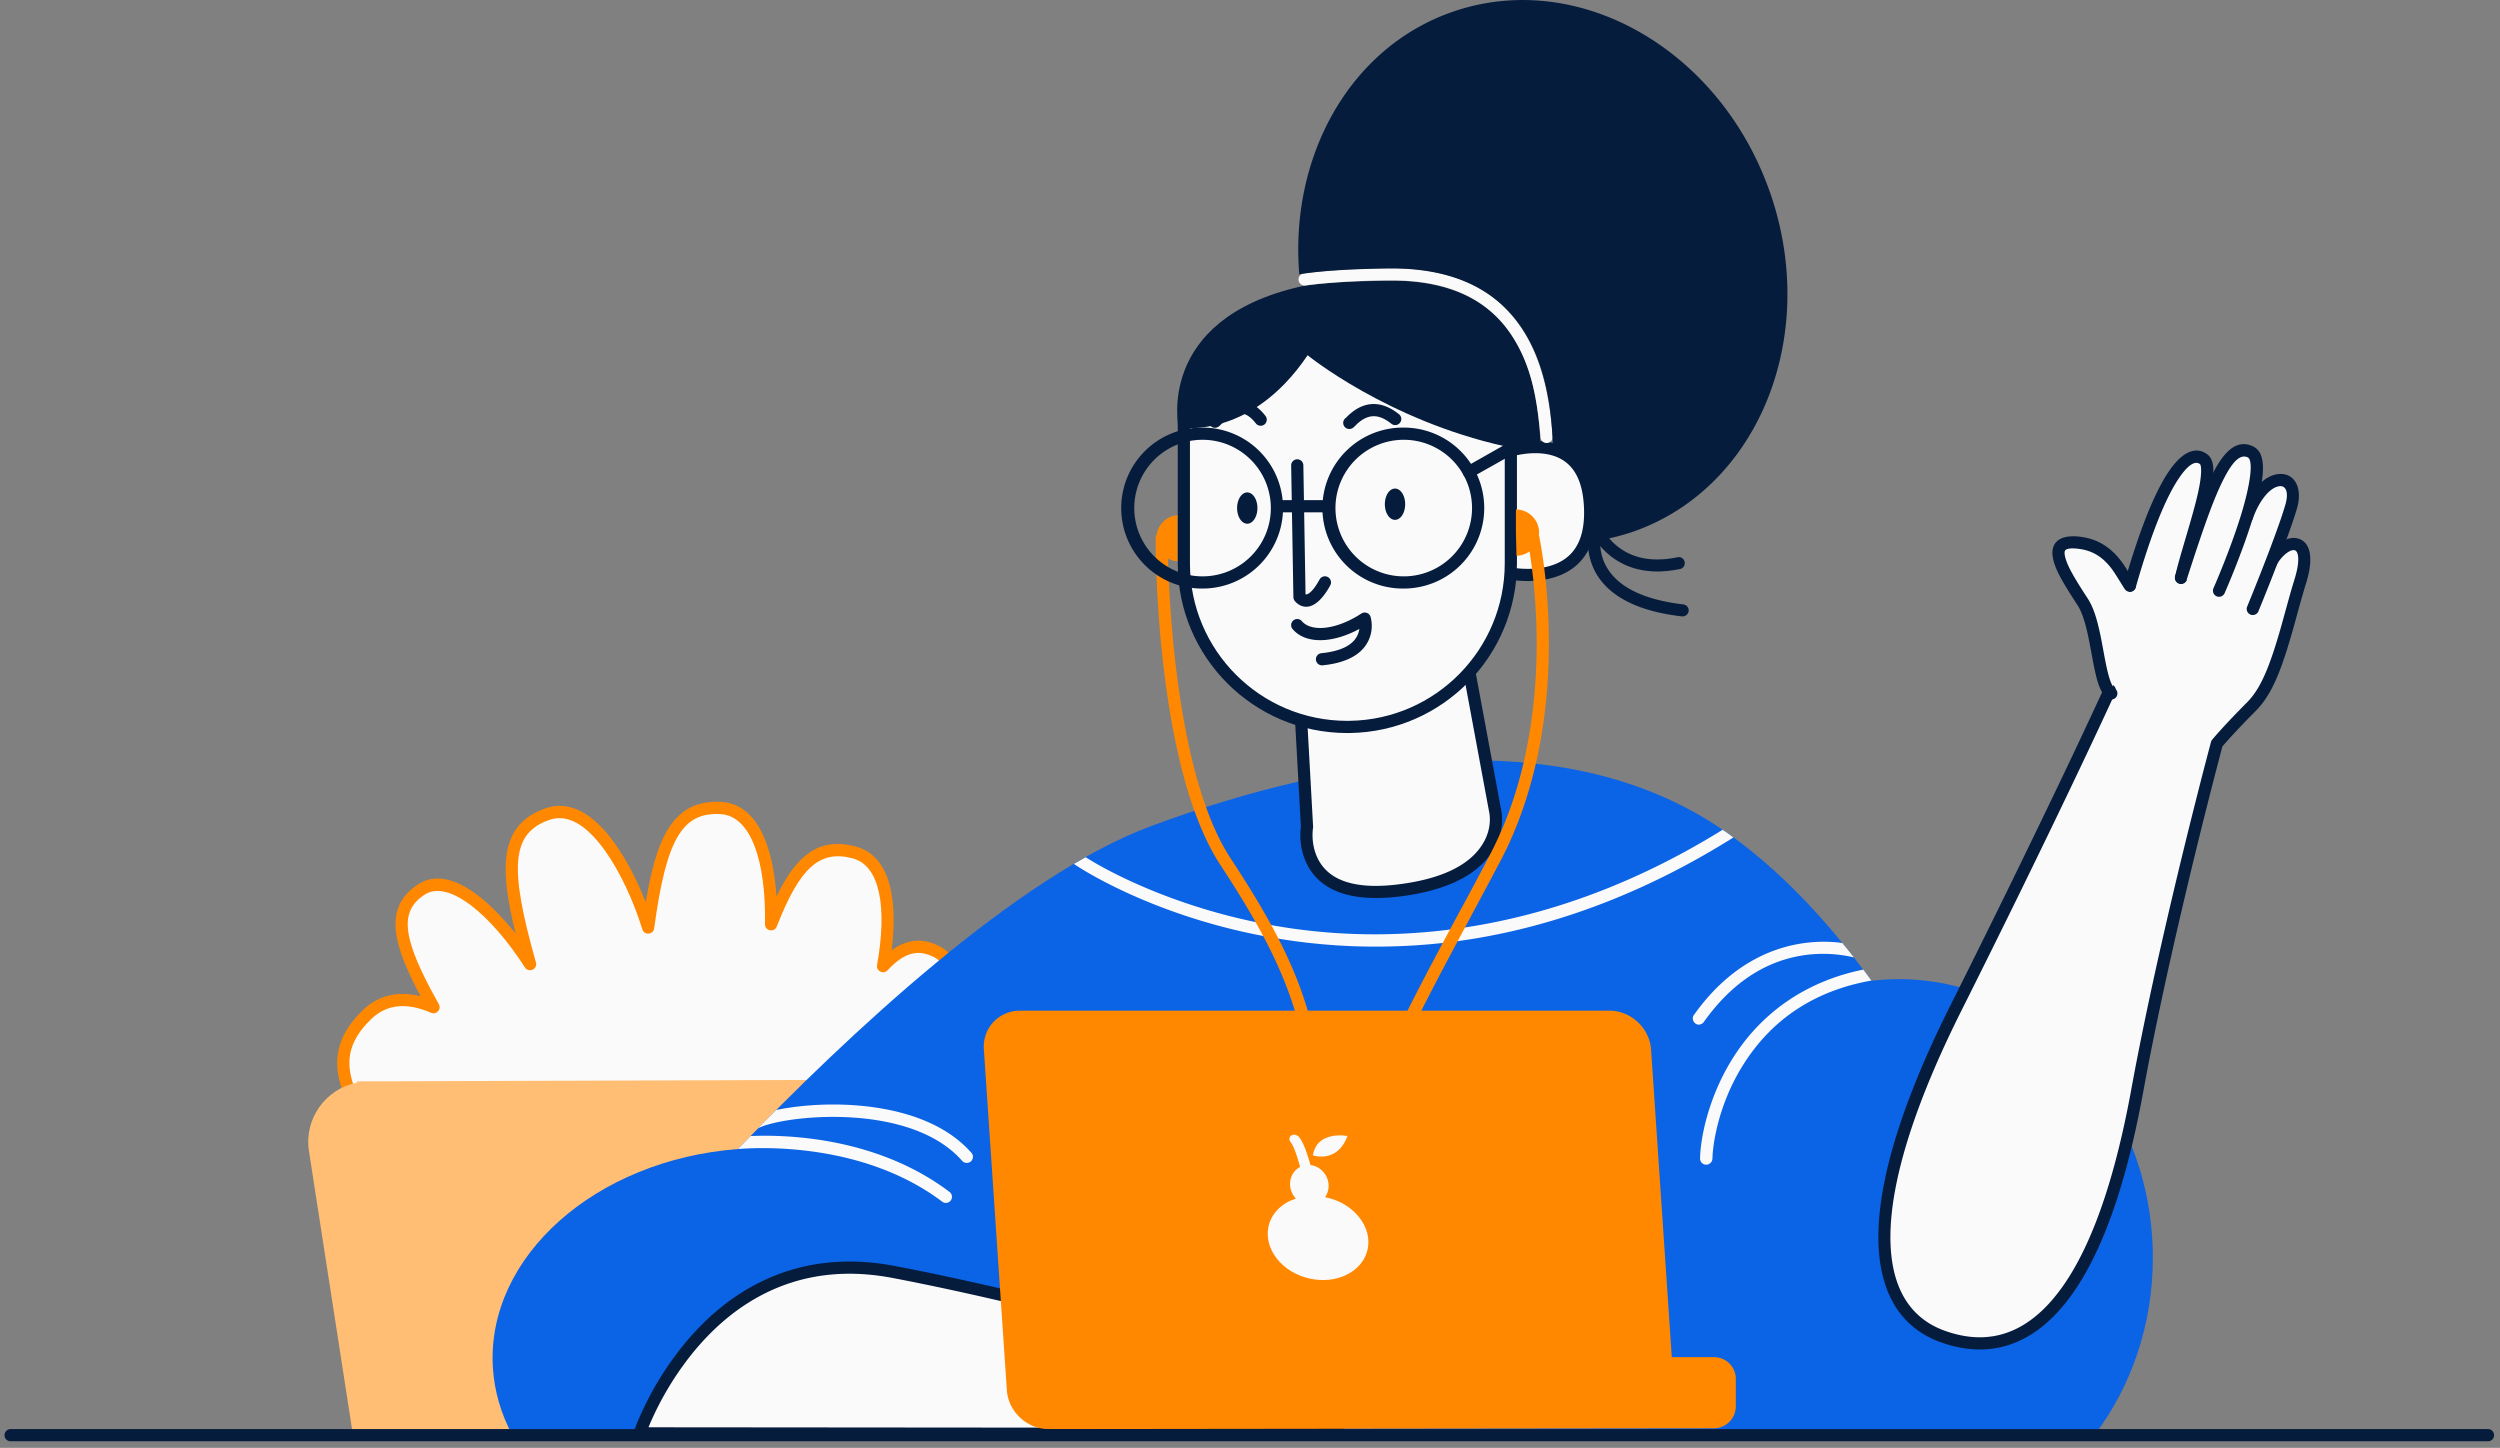 <svg xmlns="http://www.w3.org/2000/svg" width="278" height="161" fill="none"><rect width="100%" height="100%" fill="#808080" stroke="none"/><path fill="#FAFAFA" fill-rule="evenodd" d="M104.254 105.876c-2.169-1.153-4.022-.611-6.056 1.559.926-5.243.904-11.593-3.254-12.656-4.272-1.107-6.69 1.56-9.198 8 .09-5.514-.995-12.632-5.56-12.926-5.13-.316-6.847 3.91-8.113 13.288-1.604-5.243-6.01-14.44-11.209-12.61-5.084 1.785-4.745 6.69-1.92 16.678-2.78-4.317-8.362-10.735-12.09-8.294-3.549 2.305-2.577 6.079 1.355 13.085-2.599-1.13-5.288-1.243-7.458.881-4.858 4.791-2.508 9.334 4.204 17.763 6.734 8.429 55.073-6.486 57.356-10.283 2.305-3.819 5.898-12.361 1.943-14.485z" clip-rule="evenodd"/><path fill="#F80" fill-rule="evenodd" d="M74.046 92.608c-.933 1.697-1.613 4.047-2.198 7.481l-.04.241-.005-.013c-.932-2.368-2.131-4.707-3.435-6.528-2.374-3.315-5-4.858-7.729-3.898-2.735.961-4.123 2.81-4.369 5.744l-.014.196c-.128 1.946.202 4.37 1.036 7.798l.046.187-.059-.073c-1.15-1.429-2.384-2.731-3.59-3.736-2.693-2.241-5.182-2.985-7.207-1.66-1.979 1.286-2.757 3.055-2.428 5.441l.013.089c.259 1.743 1.087 3.849 2.606 6.723l.098.186-.057-.015c-2.44-.605-4.645-.129-6.437 1.626-2.567 2.532-3.318 5.113-2.413 8.192l.05.165c.81 2.613 2.726 5.559 6.51 10.312 3.26 4.081 15.013 3.501 31.036-.319 13.141-3.133 26.114-7.844 27.432-10.036 1.41-2.337 2.763-5.433 3.397-8.07.856-3.56.438-6.207-1.714-7.363l-.083-.043c-1.848-.952-3.547-.822-5.249.371l-.095.068.014-.112c.274-2.278.287-4.38-.016-6.138-.49-2.841-1.798-4.73-4.035-5.301l-.134-.034c-3.72-.911-6.227.73-8.549 5.425l-.081.166-.003-.04c-.143-2.037-.467-3.922-.988-5.495-.996-3.004-2.684-4.811-5.126-4.969-2.802-.172-4.772.916-6.14 3.354l-.044.078zm6.099-2.078c3.373.217 5.038 5.24 4.923 12.238-.012.757 1.035.962 1.31.258 2.534-6.508 4.744-8.537 8.395-7.59 3.097.79 3.897 5.433 2.757 11.881-.117.664.701 1.073 1.162.582l.15-.157c1.804-1.86 3.302-2.22 5.094-1.268 1.439.773 1.763 2.823 1.035 5.85-.599 2.49-1.897 5.461-3.241 7.687-.436.726-3.746 2.334-8.628 4.107-5.183 1.882-11.652 3.807-17.957 5.31-15.383 3.667-26.91 4.236-29.66.793l-.456-.575c-3.452-4.379-5.18-7.108-5.864-9.439-.76-2.585-.158-4.653 2.063-6.843 1.771-1.735 4.034-1.906 6.71-.742.596.259 1.18-.388.862-.954-4.07-7.252-4.49-10.292-1.577-12.184 2.64-1.729 7.352 2.193 11.15 8.092.422.655 1.435.198 1.223-.552-3.01-10.644-2.737-14.368 1.493-15.853 2.011-.709 4.113.526 6.176 3.407 1.694 2.366 3.225 5.707 4.16 8.762.213.695 1.223.613 1.32-.108 1.326-9.825 3.09-12.968 7.4-12.702z" clip-rule="evenodd"/><path fill="#FFBE73" fill-rule="evenodd" d="m104.639 120.181.045-.136-65.017.204.045.135c-3.458.678-5.92 3.978-5.356 7.616l4.859 31.367 65.898-.203 4.859-31.367c.588-3.616-1.876-6.938-5.333-7.616z" clip-rule="evenodd"/><path fill="#0B63E5" fill-rule="evenodd" d="M211.124 108.881c-1.017 0-2.034.068-3.028.181-5.401-7.458-11.593-13.785-18.102-17.808-16.949-10.44-40.226-7.458-61.943.588-14.938 5.514-33.853 23.322-45.989 35.932-15.819 1.198-27.977 11.955-27.254 24.271.158 2.689.927 5.22 2.17 7.548l53.084.362c.091-.136.181-.294.271-.43l78.735-.271c.09.113.181.226.271.362l43.593-.068c4.045-5.356 6.464-12.203 6.464-19.684 0-17.13-12.656-30.983-28.272-30.983z" clip-rule="evenodd"/><path fill="#FAFAFA" fill-rule="evenodd" d="M191.554 92.271c-20.046 12.429-38.034 12.701-49.695 10.689-10.803-1.853-18.599-6.011-21.13-7.638-.43.248-.859.497-1.311.746 2.079 1.423 10.215 6.124 21.966 8.18a66.58 66.58 0 0 0 11.593 1.017c3.955 0 7.91-.339 11.842-1.039 9.514-1.695 18.893-5.424 27.932-11.096a19.702 19.702 0 0 0-1.197-.859zm-2.08 21.356c3.187-4.475 7.119-6.983 11.707-7.48a15.042 15.042 0 0 1 4.971.316c-.429-.542-.858-1.085-1.288-1.604a15.67 15.67 0 0 0-3.751-.046c-3.458.362-8.475 2.034-12.746 8.046-.226.293-.136.723.158.949.113.09.249.135.384.135.226-.022.43-.113.565-.316zm.249 15.887a.695.695 0 0 0 .7-.655c.046-1.989.837-6.509 3.616-10.757 3.209-4.95 7.955-7.978 14.057-9.063-.294-.406-.588-.813-.904-1.22-6.102 1.243-11.028 4.52-14.305 9.537-2.735 4.203-3.774 8.813-3.842 11.457 0 .385.294.701.678.701zm-95.751-6.667c-2.87-.113-5.627.158-7.66.588-.679.678-1.357 1.356-2.012 2.034 2.508-1.379 16.791-3.096 22.689 3.616a.655.655 0 0 0 .52.226.693.693 0 0 0 .452-.159c.271-.248.316-.678.068-.949-3.82-4.361-10.441-5.22-14.057-5.356zm-12.362 4.972h.045c-.022-.022-.045 0-.045 0s-.022 0 0 0z" clip-rule="evenodd"/><path fill="#FAFAFA" fill-rule="evenodd" d="M105.588 132.542c-7.977-6.034-17.921-6.395-22.124-6.214-.475.497-.95.971-1.401 1.446 2.418-.203 13.966-.746 22.711 5.853a.675.675 0 0 0 .95-.136.683.683 0 0 0-.136-.949zM71.124 159.39s7.413-21.921 28.271-17.944c20.859 3.978 49.401 12.52 49.401 12.52v5.491l-77.672-.067z" clip-rule="evenodd"/><path fill="#061C3D" fill-rule="evenodd" d="M85.002 142.348c-3.545 1.655-6.584 4.205-9.152 7.404a35.22 35.22 0 0 0-5.053 8.592l-.11.278-.096.249-.087.24-.022.061a.679.679 0 0 0 .642.896l77.673.067a.677.677 0 0 0 .678-.678v-5.491c0-.3-.197-.564-.484-.65l-.902-.267-1.218-.358c-1.7-.496-3.623-1.049-5.728-1.645a747.65 747.65 0 0 0-18.52-4.994 551.926 551.926 0 0 0-9.107-2.244l-.823-.194c-4.783-1.123-9.197-2.076-13.17-2.834-5.406-1.031-10.243-.428-14.52 1.568zm14.267-.236c4.179.797 8.853 1.813 13.935 3.016 2.926.692 5.961 1.441 9.084 2.238a741.309 741.309 0 0 1 17.535 4.716l.951.268c1.91.541 3.67 1.047 5.248 1.506l2.097.615v4.308l-76.008-.066.062-.15a33.877 33.877 0 0 1 4.734-7.962c2.446-3.047 5.327-5.464 8.669-7.024 4.02-1.876 8.567-2.442 13.693-1.465z" clip-rule="evenodd"/><path fill="#FAFAFA" fill-rule="evenodd" d="M235.825 78.418s-1.672-.836-1.875-2.757c-.204-1.921 1.084-10.283 3.164-11.458 2.101-1.175 11.661-6.35 13.423-6.237 1.763.113 2.486 15.458-14.712 20.452z" clip-rule="evenodd"/><path fill="#FAFAFA" fill-rule="evenodd" d="M236.842 65.13c3.57-12.497 6.486-15.3 8.181-14.08 1.536 1.108-1.582 9.063-2.486 13.199" clip-rule="evenodd"/><path fill="#061C3D" fill-rule="evenodd" d="m241.069 52.574.11-.164c1.445-2.123 2.946-2.841 4.24-1.91.763.55.846 1.687.541 3.493l-.045.255c-.204 1.118-.54 2.423-1.089 4.32l-.898 3.063c-.419 1.446-.559 1.989-.729 2.762a.678.678 0 1 1-1.324-.29l.064-.288c.146-.642.295-1.206.637-2.388l.904-3.085c.604-2.08.95-3.437 1.143-4.574l.027-.172c.184-1.18.126-1.888-.023-1.995-.52-.375-1.312.025-2.424 1.718l-.101.155c-1.428 2.243-2.988 6.173-4.608 11.842a.678.678 0 0 1-1.304-.373l.117-.405c1.651-5.705 3.252-9.666 4.762-11.964z" clip-rule="evenodd"/><path fill="#FAFAFA" fill-rule="evenodd" d="M252.593 62.418c1.786-2.915 4.746-2.757 3.209 2.192-1.514 4.836-2.621 11.119-5.446 13.966-2.825 2.848-3.842 4.113-3.842 4.113s-5.65 21.085-8.859 38.622c-4.632 25.356-13.401 30.237-21.582 27.322-8.18-2.893-9.694-14.373 1.469-36.633 11.164-22.283 17.063-35.254 17.063-35.254" clip-rule="evenodd"/><path fill="#061C3D" fill-rule="evenodd" d="M252.015 62.064c1.014-1.655 2.488-2.583 3.67-2.133 1.302.496 1.556 2.265.796 4.78l-.165.534a96.754 96.754 0 0 0-.663 2.315l-.491 1.784c-1.437 5.182-2.5 7.837-4.267 9.65l-.444.45a94.249 94.249 0 0 0-2.322 2.436l-.25.275c-.261.29-.476.533-.646.733l-.102.119-.357 1.355-.32 1.23a665.632 665.632 0 0 0-4.789 19.705l-.26 1.155a478.177 478.177 0 0 0-1.571 7.271l-.196.949a336.474 336.474 0 0 0-1.156 5.897l-.159.863c-2.211 12.097-5.466 20.183-9.634 24.606-3.729 3.957-8.131 4.912-12.841 3.234-4.527-1.601-6.966-5.596-6.972-11.692-.006-6.347 2.597-14.921 7.899-25.561l1.042-2.083a1451.146 1451.146 0 0 0 11.172-22.829l1.253-2.63a866.75 866.75 0 0 0 2.105-4.469l.99-2.129.651-1.414a.678.678 0 0 1 1.249.525l-.085.189-.704 1.529-.968 2.077a863.132 863.132 0 0 1-2.487 5.269l-.948 1.988c-3.409 7.13-7.38 15.248-11.896 24.262-10.255 20.446-10.243 32.721-1.848 35.69 4.216 1.502 8.05.67 11.401-2.886 3.915-4.154 7.056-11.9 9.222-23.565l.065-.354c.446-2.441.954-5.027 1.517-7.741a483.987 483.987 0 0 1 1.837-8.451 658.47 658.47 0 0 1 3.577-14.955l.497-1.966c.23-.908.451-1.77.661-2.582l.422-1.618.36-1.362a.67.67 0 0 1 .126-.25l.093-.112.123-.146c.179-.208.401-.461.671-.76l.342-.376c.713-.776 1.594-1.697 2.66-2.771l.103-.106c1.448-1.522 2.43-3.895 3.697-8.366l.812-2.936c.225-.807.406-1.43.587-2.019l.081-.263c.611-1.967.465-3.052.048-3.21-.418-.16-1.317.407-2.031 1.573a.678.678 0 0 1-1.157-.708z" clip-rule="evenodd"/><path fill="#FAFAFA" fill-rule="evenodd" d="M234.808 77.13c-1.627-1.108-1.424-7.48-3.254-10.26-2.26-3.458-4.475-7.05-.294-6.509 3.593.453 4.723 3.616 5.559 4.746" clip-rule="evenodd"/><path fill="#061C3D" fill-rule="evenodd" d="M228.334 62.28c-.47-1.893.633-2.9 3.011-2.591 1.996.25 3.441 1.238 4.611 2.814l.055.075c.427.598 1.24 1.961 1.347 2.117l.006.009a.678.678 0 1 1-1.089.806l-.023-.032c-.193-.286-1.039-1.701-1.385-2.166-.966-1.302-2.102-2.078-3.694-2.278-.831-.108-1.314-.032-1.492.13-.104.096-.14.318-.045.73l.014.058c.235.947.914 2.159 2.394 4.429l.076.116c.692 1.051 1.118 2.442 1.553 4.666l.088.46.265 1.434c.414 2.187.736 3.195 1.143 3.498l.021.014a.679.679 0 0 1-.763 1.121c-.848-.577-1.213-1.644-1.708-4.248l-.305-1.649-.044-.23c-.403-2.092-.788-3.387-1.347-4.266l-.42-.646c-1.365-2.118-2.002-3.294-2.269-4.372z" clip-rule="evenodd"/><path fill="#FAFAFA" fill-rule="evenodd" d="M250.515 67.706s3.186-7.729 4.248-11.322c1.176-3.91-2.937-4.475-4.926 1.153" clip-rule="evenodd"/><path fill="#061C3D" fill-rule="evenodd" d="M253.442 52.708c1.763-.115 2.622 1.602 1.993 3.794l-.022.074c-.325 1.099-.857 2.625-1.552 4.479l-.124.33-.295.779a248.179 248.179 0 0 1-1.38 3.524l-.386.961-.4.986-.135.33a.678.678 0 0 1-1.268-.48l.546-1.343.183-.455a265.66 265.66 0 0 0 1.384-3.514l.289-.754.193-.512c.724-1.92 1.281-3.501 1.617-4.623l.029-.095c.433-1.44.076-2.171-.584-2.128-.976.063-2.234 1.38-3.054 3.702a.68.68 0 0 1-1.279-.452c.982-2.78 2.624-4.498 4.245-4.603z" clip-rule="evenodd"/><path fill="#FAFAFA" fill-rule="evenodd" d="M246.763 65.672s6.26-14.17 3.458-15.435c-2.554-1.152-4.497 4.023-7.706 14.012" clip-rule="evenodd"/><path fill="#061C3D" fill-rule="evenodd" d="M246.103 52.572c1.36-2.629 2.741-3.7 4.396-2.953 1.702.769 1.38 3.703-.143 8.496a66.758 66.758 0 0 1-.866 2.539 94.034 94.034 0 0 1-1.283 3.331l-.164.402c-.154.373-.298.716-.429 1.024l-.231.535a.678.678 0 1 1-1.24-.548l.176-.407.147-.346a93.81 93.81 0 0 0 1.749-4.453c.311-.86.596-1.692.849-2.488l.111-.353c1.141-3.694 1.397-6.211.766-6.496-.784-.354-1.62.323-2.722 2.514l-.127.256c-1.014 2.084-2.1 5.127-3.932 10.83a.679.679 0 0 1-1.291-.414l.394-1.22c1.675-5.165 2.704-7.975 3.711-9.995l.129-.254z" clip-rule="evenodd"/><path fill="#FAFAFA" fill-rule="evenodd" d="m144.458 75.977.881 15.978s-1.491 8.633 10.486 7.028c11.932-1.582 10.464-8.655 10.464-8.655l-3.684-19.842-18.147 5.491z" clip-rule="evenodd"/><path fill="#061C3D" fill-rule="evenodd" d="m162.409 69.837-18.147 5.492a.679.679 0 0 0-.481.686l.878 15.907-.009.072-.015.134c-.111 1.148.018 2.457.582 3.717 1.376 3.078 4.805 4.599 10.698 3.81 4.81-.638 7.939-2.197 9.655-4.431 1.247-1.624 1.586-3.33 1.421-4.778l-.011-.092-.022-.139-3.686-19.853a.678.678 0 0 0-.863-.525zm-17.245 6.635 16.913-5.118 3.552 19.132.015.113c.128 1.126-.142 2.488-1.149 3.799-1.477 1.922-4.279 3.32-8.759 3.913-5.341.715-8.173-.542-9.282-3.02-.453-1.013-.56-2.098-.469-3.032l.01-.096a1.46 1.46 0 0 1 .013-.093l.006-.05a.696.696 0 0 0 .003-.103l-.853-15.445z" clip-rule="evenodd"/><path fill="#FAFAFA" fill-rule="evenodd" d="M167.192 50.328s9.266-3.48 9.628 6.17c.361 9.649-9.628 7.14-9.628 7.14" clip-rule="evenodd"/><path fill="#061C3D" fill-rule="evenodd" d="M168.09 49.362c1.339-.316 2.72-.43 4.031-.216 3.193.52 5.209 2.857 5.376 7.326.174 4.62-1.884 7.15-5.341 7.906-1.407.308-2.889.29-4.29.077l-.219-.035a8.31 8.31 0 0 1-.619-.124.679.679 0 0 1 .291-1.324l.147.033.07.015c.156.032.334.065.534.095 1.25.19 2.575.206 3.796-.061 2.829-.62 4.424-2.58 4.276-6.532l-.01-.23c-.196-3.672-1.731-5.4-4.229-5.808-1.11-.18-2.322-.081-3.501.198a10.76 10.76 0 0 0-.629.168l-.093.029-.17.055-.079.028a.678.678 0 0 1-.477-1.27l.088-.03c.235-.084.594-.192 1.048-.3z" clip-rule="evenodd"/><path fill="#FAFAFA" fill-rule="evenodd" d="M149.814 80.836c-10.034 0-18.169-8.135-18.169-18.17V46.803c0-6.418 5.22-11.638 11.638-11.638h15.91c4.858 0 8.813 3.955 8.813 8.813v18.667c0 10.034-8.135 18.192-18.192 18.192z" clip-rule="evenodd"/><path fill="#061C3D" fill-rule="evenodd" d="M159.193 34.486h-15.91c-6.792 0-12.316 5.524-12.316 12.316v15.865c0 10.408 8.439 18.847 18.847 18.847l.307-.002c10.297-.167 18.563-8.568 18.563-18.868V43.977c0-5.233-4.258-9.491-9.491-9.491zm-15.91 1.356h15.91c4.484 0 8.135 3.651 8.135 8.135v18.667c0 9.56-7.672 17.357-17.224 17.512l-.295.002c-9.654 0-17.486-7.832-17.486-17.491V46.802c0-6.043 4.917-10.96 10.96-10.96z" clip-rule="evenodd"/><path fill="#F80" fill-rule="evenodd" d="M172.232 71.254c-.022-6.17-.881-10.667-1.107-11.797 0-.067.022-.158.022-.226a2.575 2.575 0 0 0-2.576-2.576v2.576l.068 2.577a2.65 2.65 0 0 0 1.446-.497c.836 5.197 2.486 20.7-4.474 33.875a417.442 417.442 0 0 1-3.639 6.803c-6.553 12.226-10.892 20.316-10.779 27.525 0 .362.316.678.678.678a.68.68 0 0 0 .678-.678c-.091-6.87 4.18-14.825 10.621-26.87 1.153-2.17 2.35-4.384 3.638-6.825 4.543-8.61 5.469-18.102 5.424-24.565zm-42.351-9.152c.317.18.656.293 1.04.316v-5.13a2.548 2.548 0 0 0-2.305 2.192.76.76 0 0 0-.113.384c0 1.04 0 25.379 7.232 36.362 7.389 11.254 9.672 17.672 10.192 28.565a.69.69 0 0 0 .678.655h.022a.695.695 0 0 0 .656-.7c-.52-11.209-2.848-17.763-10.418-29.266-5.786-8.768-6.803-27.028-6.984-33.378z" clip-rule="evenodd"/><path fill="#061C3D" fill-rule="evenodd" d="M144.244 51.073a.678.678 0 0 1 .687.627l.002.04.243 14.346.011.005a.266.266 0 0 0 .178-.016l.034-.013c.348-.15.807-.653 1.335-1.619a.678.678 0 1 1 1.19.65c-1.239 2.268-2.572 2.838-3.637 2.034a1.56 1.56 0 0 1-.34-.345.672.672 0 0 1-.118-.325l-.003-.05-.249-14.644a.678.678 0 0 1 .667-.69zm7.142 17.151a.678.678 0 0 1 1.02.37l.015.055a3.828 3.828 0 0 1-.338 2.76c-.757 1.403-2.393 2.317-5.028 2.576a.678.678 0 0 1-.133-1.349c2.219-.219 3.447-.904 3.968-1.87.129-.239.21-.486.253-.733l.014-.096-.02.012c-2.947 1.587-5.891 1.693-7.35.06l-.049-.055a.678.678 0 1 1 1.032-.88c1.049 1.23 3.825.976 6.616-.85zm-.969-22.44c1.48-1.125 3.236-1.245 5.13.262a.678.678 0 1 1-.844 1.06c-1.371-1.09-2.448-1.016-3.465-.243-.137.105-.26.212-.392.34l-.249.245c-.035.034-.065.06-.097.087a.683.683 0 0 1-.295.15.678.678 0 0 1-.572-1.199l.029-.02.149-.148c.203-.201.387-.367.606-.534zm4.708 12.024c.624 0 1.13-.78 1.13-1.74 0-.961-.506-1.74-1.13-1.74-.624 0-1.13.779-1.13 1.74 0 .96.506 1.74 1.13 1.74zm-16.43.429c.624 0 1.13-.779 1.13-1.74s-.506-1.74-1.13-1.74c-.624 0-1.13.779-1.13 1.74s.506 1.74 1.13 1.74zm-3.151-12.667c1.692-1.35 3.548-1.413 5.178.68a.678.678 0 1 1-1.07.833c-1.1-1.413-2.102-1.379-3.263-.453a5.724 5.724 0 0 0-.455.407l-.267.266a1.71 1.71 0 0 1-.097.088.67.67 0 0 1-.304.16.678.678 0 0 1-.572-1.2l.026-.02.175-.174a7.35 7.35 0 0 1 .649-.587z" clip-rule="evenodd"/><path fill="#061C3D" fill-rule="evenodd" d="M154.357 31.209c-4.407.068-7.752.271-9.74.655-16.181 3.684-13.56 15.661-13.56 15.661s7.91 1.514 14.351-8.022c0 0 8.836 7.209 21.921 10.124.203-.045.452-.113.678-.18v.655c.768-.204 2.011-.43 3.299-.34-.136-4.723-.994-10.689-4.881-14.53-2.757-2.735-6.825-4.09-12.068-4.023z" clip-rule="evenodd"/><path fill="#FAFAFA" fill-rule="evenodd" d="M144.975 30.402c2.579-.358 6.638-.594 10.135-.572 6.984.075 11.652 2.648 14.419 7.187 1.089 1.787 1.849 3.821 2.36 6.103.378 1.684.58 3.227.77 5.409a.677.677 0 1 1-1.35.117l-.037-.405c-.421-4.553-1.144-7.636-2.901-10.518-2.519-4.134-6.752-6.467-13.273-6.537l-.398-.001c-3.339-.002-7.125.225-9.538.56a.678.678 0 0 1-.187-1.343z" clip-rule="evenodd"/><path fill="#061C3D" fill-rule="evenodd" d="M196.82 21.378c-5.582-15.954-21.401-24.926-35.345-20.045-11.458 4-18.079 16.136-16.994 29.175 2.101-.361 5.401-.587 9.875-.655 5.628-.068 10.012 1.401 13.04 4.407 4.294 4.248 5.175 10.689 5.288 15.706 2.079.565 4 2.26 4.158 6.531.023.43-.361 3.752-.271 3.729 0 1.062.226 2.395 1.017 3.706 1.559 2.509 4.723 4.068 9.424 4.61h.09a.682.682 0 0 0 .678-.587.68.68 0 0 0-.587-.746c-4.249-.497-7.096-1.83-8.43-3.978-.542-.858-.746-1.74-.813-2.508 1.152 1.356 3.164 2.825 6.35 2.825.768 0 1.605-.09 2.508-.271a.654.654 0 0 0 .52-.791.655.655 0 0 0-.791-.52c-4.113.859-6.395-.7-7.593-2.102a23.413 23.413 0 0 0 2.735-.768c13.92-4.904 20.7-21.785 15.141-37.718zm-40.723 26.17a8.95 8.95 0 1 0-.001 17.899 8.95 8.95 0 0 0 .001-17.9zm0 1.356a7.593 7.593 0 1 1 0 15.187 7.593 7.593 0 0 1 0-15.187z" clip-rule="evenodd"/><path fill="#061C3D" fill-rule="evenodd" d="M147.644 55.616a.678.678 0 0 1 .04 1.355h-5.418a.678.678 0 0 1-.04-1.354l.04-.001h5.378zm20.029-6.353a.678.678 0 0 1 .702 1.159l-.035.021-4.678 2.644a.678.678 0 0 1-.702-1.159l.035-.021 4.678-2.644z" clip-rule="evenodd"/><path fill="#061C3D" fill-rule="evenodd" d="M133.724 47.548a8.95 8.95 0 1 0-.001 17.899 8.95 8.95 0 0 0 .001-17.9zm0 1.356a7.593 7.593 0 1 1 0 15.187 7.593 7.593 0 0 1 0-15.187z" clip-rule="evenodd"/><path fill="#F80" fill-rule="evenodd" d="M190.605 150.915h-4.701l-2.305-34.192c-.158-2.395-2.237-4.339-4.633-4.339h-65.514c-2.395 0-4.226 1.944-4.045 4.339l2.554 37.853c.158 2.396 2.237 4.339 4.632 4.339l73.989-.09a2.446 2.446 0 0 0 2.441-2.441v-3.006a2.417 2.417 0 0 0-2.418-2.463z" clip-rule="evenodd"/><path fill="#FAFAFA" fill-rule="evenodd" d="M150.831 135.006c-.927-.995-2.17-1.628-3.48-1.876.203-.294.339-.655.384-1.04.113-1.22-.768-2.35-1.944-2.531h-.067c-.249-.926-.724-2.463-1.266-3.118-.203-.249-.587-.339-.859-.181-.248.158-.293.474-.09.723.362.429.791 1.763 1.062 2.78-.61.316-1.039.926-1.107 1.695-.068.7.203 1.356.632 1.83-.406.136-.79.294-1.152.52-2.35 1.469-2.644 4.361-.655 6.508 1.988 2.125 5.536 2.667 7.887 1.198 2.372-1.469 2.666-4.384.655-6.508z" clip-rule="evenodd"/><path fill="#FAFAFA" fill-rule="evenodd" d="M149.837 126.328s-3.39-.678-3.842 2.147c.023 0 2.689.949 3.842-2.147z" clip-rule="evenodd"/><path fill="#061C3D" fill-rule="evenodd" d="M276.684 158.915a.679.679 0 0 1 .04 1.355l-.04.001H1.181a.678.678 0 0 1-.04-1.355l.04-.001h275.503z" clip-rule="evenodd"/></svg>